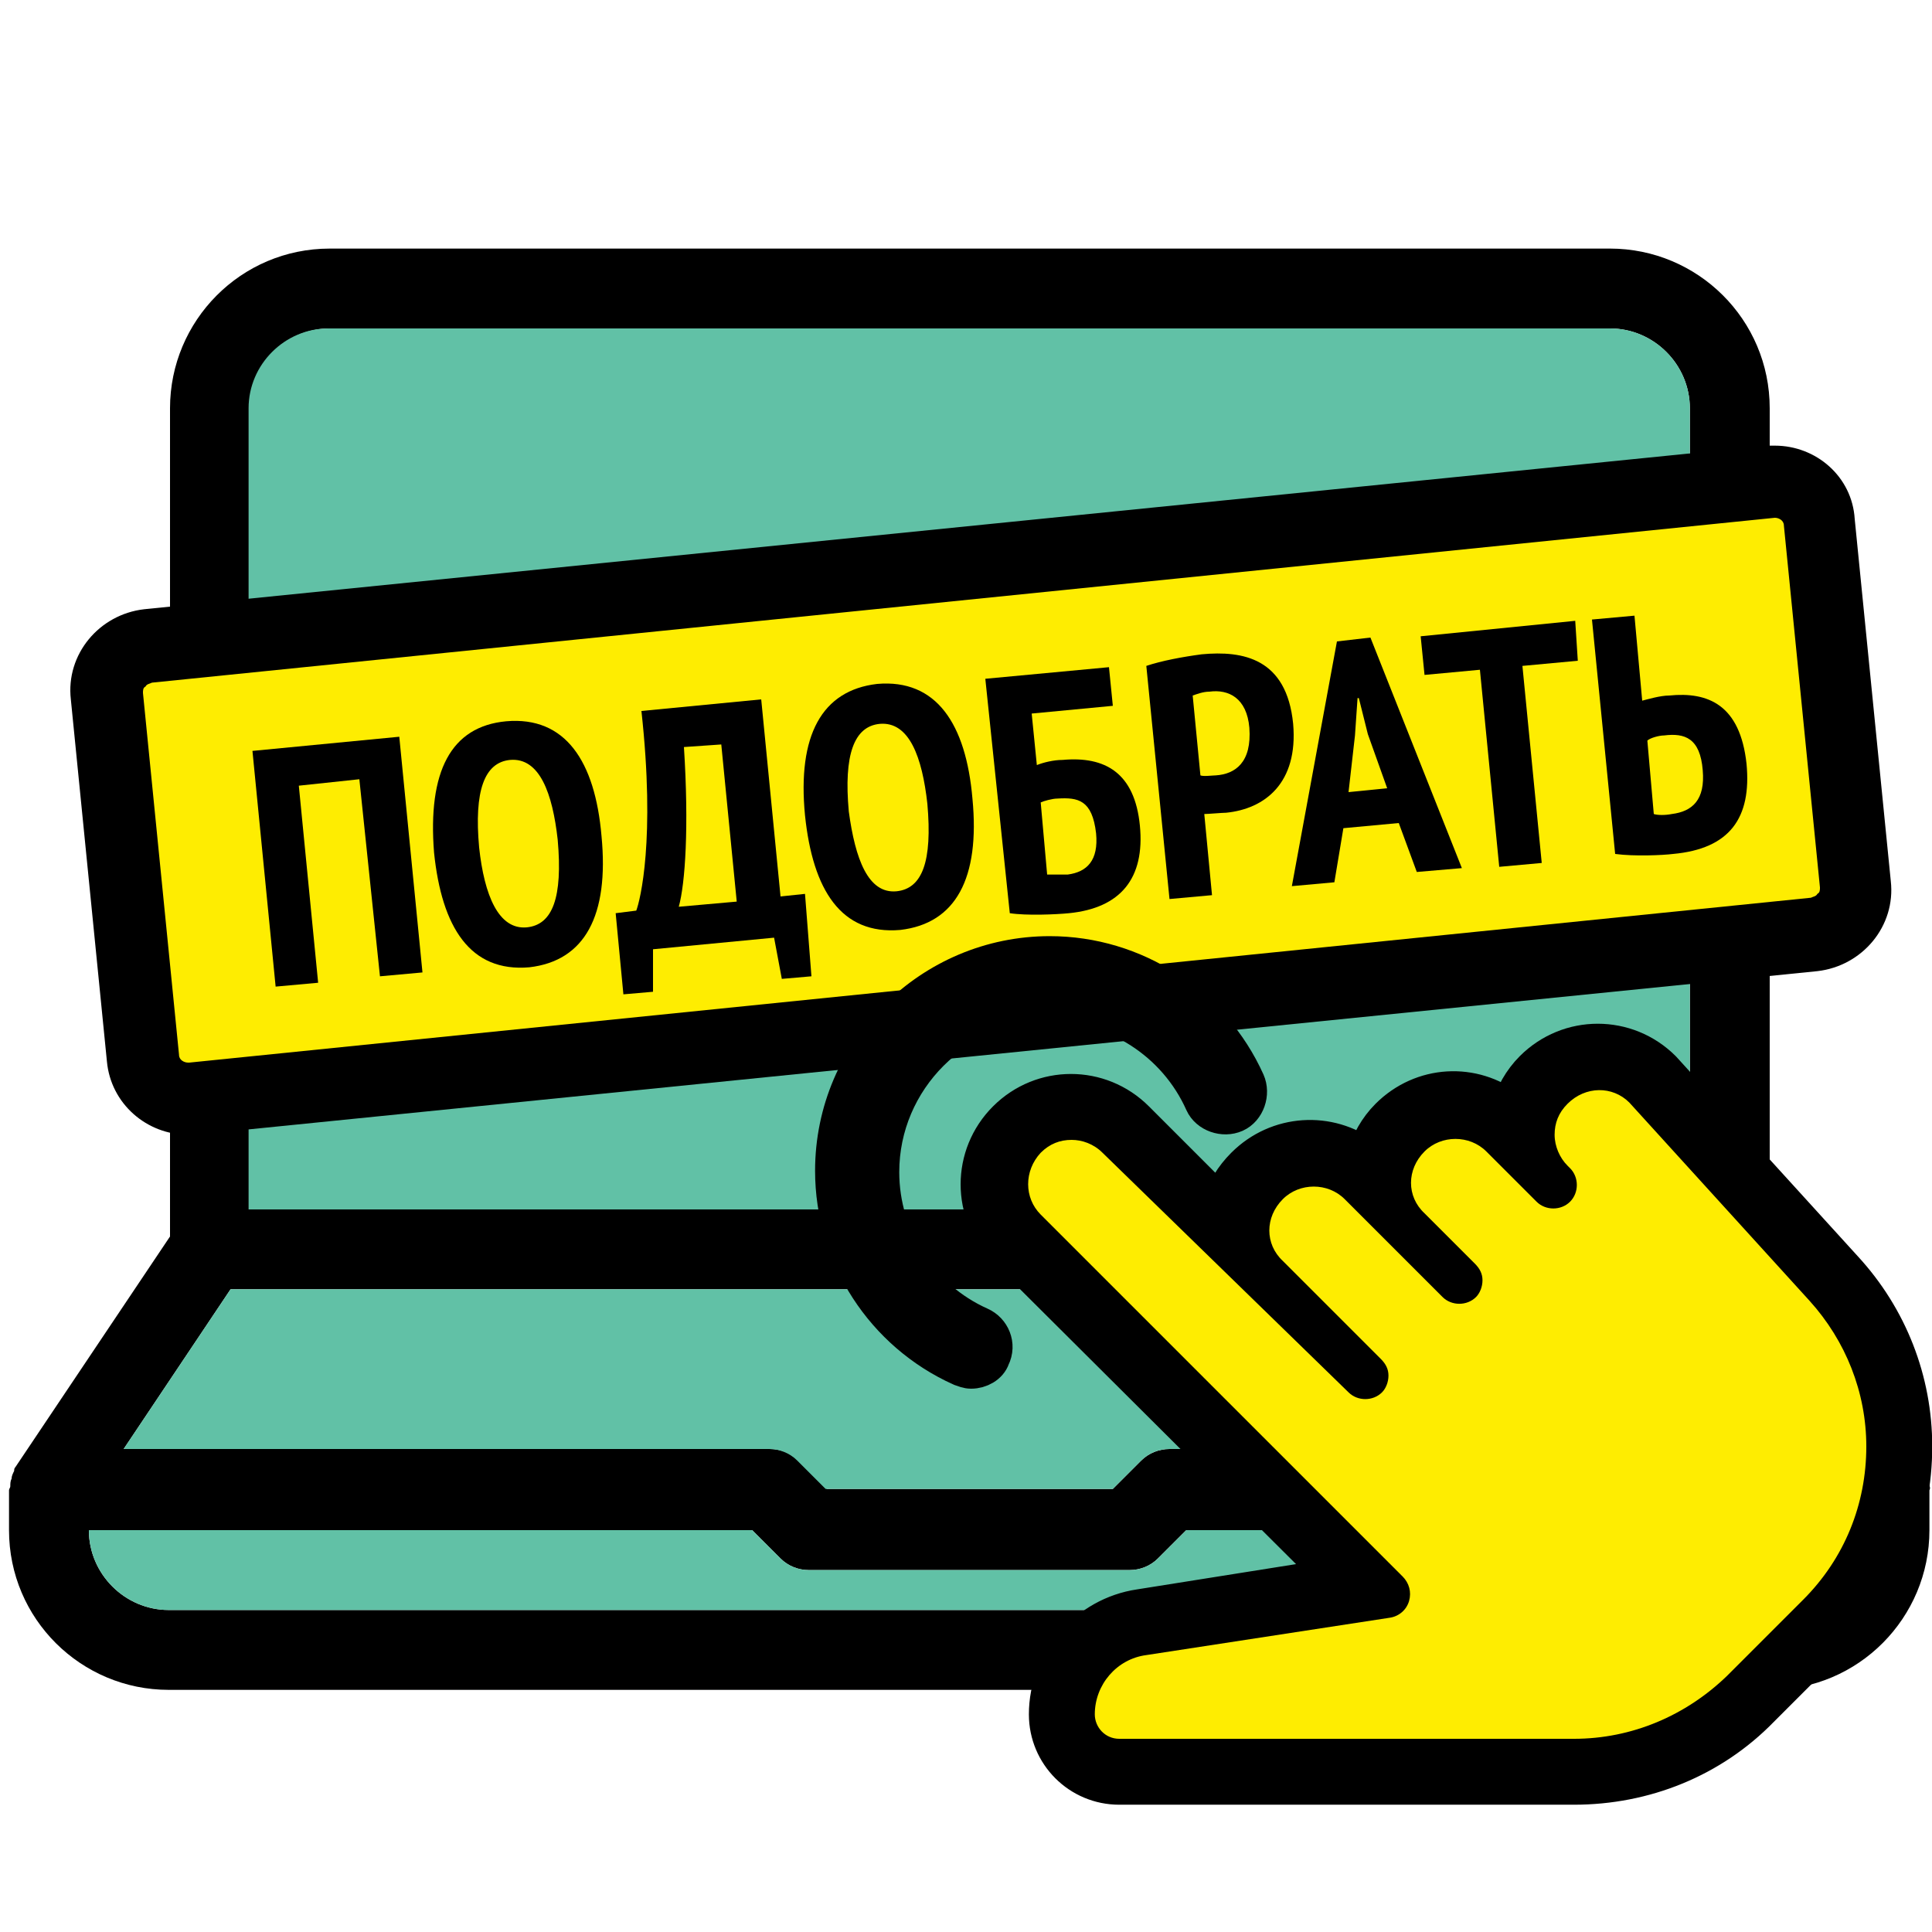 <?xml version="1.0" encoding="utf-8"?>
<!-- Generator: Adobe Illustrator 22.0.1, SVG Export Plug-In . SVG Version: 6.00 Build 0)  -->
<svg version="1.1" id="Слой_1" xmlns="http://www.w3.org/2000/svg" xmlns:xlink="http://www.w3.org/1999/xlink" x="0px" y="0px"
	 viewBox="0 0 150 150" style="enable-background:new 0 0 150 150;" xml:space="preserve">
<style type="text/css">
	.st0{fill:#61C1A6;}
	.st1{fill:#FEED01;}
	.st2{fill:#FFFFFF;}
	.st3{fill:none;stroke:#000000;stroke-width:9.921;stroke-linecap:round;stroke-linejoin:round;stroke-miterlimit:10;}
	.st4{fill:#FCEADE;}
	.st5{stroke:#000000;stroke-width:2.835;stroke-miterlimit:10;}
	.st6{stroke:#000000;stroke-width:1.134;stroke-miterlimit:10;}
	.st7{stroke:#000000;stroke-width:5.669;stroke-miterlimit:10;}
	.st8{fill:#FEED01;stroke:#000000;stroke-width:2.835;stroke-miterlimit:10;}
	.st9{fill:#FEED01;stroke:#000000;stroke-width:11.339;stroke-linecap:round;stroke-linejoin:round;stroke-miterlimit:10;}
	.st10{fill:#FEED01;stroke:#000000;stroke-width:5.669;stroke-linecap:round;stroke-linejoin:round;stroke-miterlimit:10;}
	.st11{fill:none;stroke:#000000;stroke-width:11.339;stroke-linecap:round;stroke-linejoin:round;stroke-miterlimit:10;}
	.st12{fill:#1D1D1B;}
</style>
<path d="M149.8,115.3c0-0.2-0.1-0.4-0.1-0.5c-0.1-0.2-0.1-0.4-0.3-0.6c0-0.1,0-0.2-0.1-0.2l-11.9-17.9V31.7
	c0-6.9-5.6-12.4-12.4-12.4H25.6c-6.9,0-12.4,5.6-12.4,12.4v64.3L1.2,113.9c-0.1,0.1-0.1,0.2-0.1,0.3c-0.1,0.2-0.2,0.4-0.2,0.6
	c-0.1,0.2-0.1,0.4-0.1,0.6c0,0.1-0.1,0.2-0.1,0.3v3.1c0,6.9,5.6,12.4,12.4,12.4h124.3c6.9,0,12.4-5.6,12.4-12.4v-3.1
	C149.9,115.5,149.8,115.4,149.8,115.3z M19.4,31.7c0-3.4,2.8-6.2,6.2-6.2H125c3.4,0,6.2,2.8,6.2,6.2v62.2H19.4V31.7z M17.9,100.1
	h114.8l8.3,12.4H90.8c-0.8,0-1.6,0.3-2.2,0.9l-2.2,2.2H64.2l-2.2-2.2c-0.6-0.6-1.4-0.9-2.2-0.9H9.6L17.9,100.1z M137.4,125H13.1
	c-3.4,0-6.2-2.8-6.2-6.2h51.5l2.2,2.2c0.6,0.6,1.4,0.9,2.2,0.9h24.9c0.8,0,1.6-0.3,2.2-0.9l2.2-2.2h51.5
	C143.7,122.2,140.9,125,137.4,125z"/>
<path class="st0" d="M19.3,31.7c0-3.4,2.8-6.2,6.2-6.2H125c3.4,0,6.2,2.8,6.2,6.2v62.2H19.3V31.7z"/>
<path class="st0" d="M17.9,100.1h114.8l8.3,12.4H90.8c-0.8,0-1.6,0.3-2.2,0.9l-2.2,2.2H64.1l-2.2-2.2c-0.6-0.6-1.4-0.9-2.2-0.9H9.6
	L17.9,100.1z"/>
<path class="st0" d="M137.4,125H13.1c-3.4,0-6.2-2.8-6.2-6.2h51.5l2.2,2.2c0.6,0.6,1.4,0.9,2.2,0.9h24.9c0.8,0,1.6-0.3,2.2-0.9
	l2.2-2.2h51.5C143.6,122.2,140.8,125,137.4,125z"/>
<g>
	<path class="st1" d="M14.6,85.3c-1.8,0-3.3-1.4-3.5-3.2L8.3,54c-0.2-1.9,1.2-3.7,3.2-3.9l125.9-12.7c0.1,0,0.2,0,0.4,0
		c1.8,0,3.3,1.4,3.5,3.2l2.8,28.1c0.2,1.9-1.2,3.7-3.2,3.9L15,85.3C14.9,85.3,14.8,85.3,14.6,85.3z"/>
	<path d="M137.8,40.2c0.3,0,0.7,0.2,0.7,0.6l2.8,28.1c0,0.2,0,0.4-0.2,0.5c-0.1,0.2-0.3,0.2-0.5,0.3L14.7,82.5c0,0-0.1,0-0.1,0
		c-0.3,0-0.7-0.2-0.7-0.6l-2.8-28.1c0-0.2,0-0.4,0.2-0.5c0.1-0.2,0.3-0.2,0.5-0.3L137.8,40.2C137.7,40.2,137.7,40.2,137.8,40.2
		 M137.8,34.6c-0.2,0-0.4,0-0.6,0L11.2,47.3c-3.5,0.4-6.1,3.5-5.7,7l2.8,28.1c0.3,3.3,3.1,5.7,6.3,5.7c0.2,0,0.4,0,0.6,0l125.9-12.7
		c3.5-0.4,6.1-3.5,5.7-7l-2.8-28.1C143.8,37,141,34.6,137.8,34.6L137.8,34.6z"/>
</g>
<g>
	<path d="M27.9,60.5L23.2,61l1.5,15.3l-3.3,0.3l-1.8-18.3l11.4-1.1l1.8,18.3l-3.3,0.3L27.9,60.5z"/>
	<path d="M39.3,56c4.6-0.4,6.9,3.1,7.4,8.9c0.6,6.2-1.3,9.7-5.6,10.2c-4.6,0.4-6.8-3.1-7.4-8.9C33.2,59.9,35,56.4,39.3,56z M40.9,72
		c2-0.2,2.8-2.3,2.4-6.8c-0.4-3.6-1.4-6.4-3.7-6.2c-2,0.2-2.8,2.4-2.4,6.8C37.6,69.5,38.7,72.2,40.9,72z"/>
	<path d="M63,75.8L60.7,76l-0.6-3.2l-9.4,0.9l0,3.3l-2.3,0.2l-0.6-6.3l1.6-0.2c0.3-0.8,1.5-5.5,0.4-15.5l9.3-0.9l1.5,15.3l1.9-0.2
		L63,75.8z M57.2,70L56,57.8L53.1,58c0.4,6.2,0.1,10.6-0.4,12.4L57.2,70z"/>
	<path d="M68.1,53.1c4.6-0.4,6.9,3.1,7.4,8.9c0.6,6.2-1.3,9.7-5.6,10.2c-4.6,0.4-6.8-3.1-7.4-8.9C61.9,57.1,63.8,53.6,68.1,53.1z
		 M69.6,69.2c2-0.2,2.8-2.3,2.4-6.8c-0.4-3.6-1.4-6.4-3.7-6.2c-2,0.2-2.8,2.4-2.4,6.8C66.4,66.7,67.4,69.4,69.6,69.2z"/>
	<path d="M76.5,52.7l9.6-0.9l0.3,3l-6.3,0.6l0.4,4c0.5-0.2,1.3-0.4,2-0.4c3.3-0.3,5.6,1,6,5.1c0.4,4.1-1.5,6.4-5.5,6.8
		c-1,0.1-3.3,0.2-4.6,0L76.5,52.7z M85.1,64.7c-0.3-2.6-1.4-2.8-3-2.7c-0.4,0-1.1,0.2-1.3,0.3l0.5,5.6c0.3,0,1,0,1.6,0
		C84.4,67.7,85.3,66.8,85.1,64.7z"/>
	<path d="M89,51.7c1.2-0.4,2.8-0.7,4.3-0.9c3.2-0.3,6.6,0.3,7.1,5.4c0.4,4.6-2.2,6.6-5.2,6.9c-0.3,0-1.4,0.1-1.7,0.1l0.6,6.3
		l-3.3,0.3L89,51.7z M93.2,60.2c0.2,0.1,1,0,1.2,0c1.5-0.1,2.8-1,2.6-3.7c-0.2-2.3-1.6-3-3.1-2.8c-0.5,0-1,0.2-1.3,0.3L93.2,60.2z"
		/>
	<path d="M108.6,63.9l-4.3,0.4l-0.7,4.2l-3.3,0.3l3.5-19l2.6-0.3l7.1,17.9l-3.5,0.3L108.6,63.9z M104.7,61.5l3-0.3l-1.5-4.2
		l-0.7-2.8l-0.1,0l-0.2,2.9L104.7,61.5z"/>
	<path d="M122.5,51.3l-4.3,0.4l1.5,15.3l-3.3,0.3L114.9,52l-4.3,0.4l-0.3-3l12-1.2L122.5,51.3z"/>
	<path d="M123.6,48.1l3.3-0.3l0.6,6.6c0.4-0.1,1.4-0.4,2.1-0.4c3-0.3,5.5,0.7,6,5.3c0.4,4.2-1.3,6.6-5.7,7c-0.8,0.1-3,0.2-4.5,0
		L123.6,48.1z M128.4,63.2c0.3,0.1,0.9,0.1,1.4,0c1.6-0.2,2.6-1.1,2.4-3.4c-0.2-2.5-1.4-2.9-3-2.7c-0.4,0-1.1,0.2-1.3,0.4
		L128.4,63.2z"/>
</g>
<path class="st5" d="M122.2,138.7H86.9c-3.1,0-5.6-2.5-5.6-5.6c0-4.1,3.1-7.7,7.2-8.3l15.1-2.4L78.1,97c-2.8-2.8-2.8-7.3,0-10.1
	c2.8-2.8,7.3-2.8,10.1,0l6.6,6.6c0.3-1.1,0.9-2.1,1.8-3c2.6-2.6,6.6-2.8,9.4-0.7c0.3-1.1,0.9-2.2,1.8-3.1c2.6-2.6,6.6-2.8,9.4-0.6
	c0.3-1.1,0.9-2.2,1.8-3.1c2.8-2.8,7.3-2.8,10.1,0l14.1,15.5c3.5,3.8,5.4,8.7,5.4,13.8c0,5.5-2.1,10.7-6,14.5l-5.9,5.9
	C132.9,136.6,127.7,138.7,122.2,138.7z M83.2,88.5c-0.9,0-1.7,0.3-2.4,1c-1.3,1.4-1.3,3.5,0,4.8l28.1,28.1c0.5,0.5,0.7,1.2,0.5,1.9
	c-0.2,0.7-0.8,1.2-1.5,1.3L89,128.5c-2.3,0.3-4,2.3-4,4.6c0,1,0.8,1.9,1.9,1.9h35.3c4.5,0,8.7-1.8,11.9-4.9l5.9-5.9
	c3.2-3.2,4.9-7.4,4.9-11.9c0-4.2-1.6-8.2-4.4-11.3l-14-15.4c-1.3-1.3-3.4-1.3-4.8,0.1c-0.7,0.7-1,1.5-1,2.4c0,0.9,0.4,1.8,1,2.4
	l0.2,0.2c0.7,0.7,0.7,1.9,0,2.6c-0.7,0.7-1.9,0.7-2.6,0l0,0c0,0,0,0,0,0l0,0h0l0,0l0,0l0,0c0,0,0,0,0,0l0,0l0,0l0,0l0,0c0,0,0,0,0,0
	l0,0l0,0c0,0,0,0,0,0l-3.9-3.9c-1.3-1.3-3.5-1.3-4.8,0c-1.4,1.4-1.4,3.5,0,4.8l3.9,3.9c0.4,0.4,0.6,0.8,0.6,1.3c0,0.5-0.2,1-0.5,1.3
	c-0.7,0.7-1.9,0.7-2.6,0l-7.6-7.6c-1.3-1.3-3.5-1.3-4.8,0c-1.4,1.4-1.4,3.5,0,4.8l7.6,7.6c0.4,0.4,0.6,0.8,0.6,1.3
	c0,0.5-0.2,1-0.5,1.3c-0.7,0.7-1.9,0.7-2.6,0L85.6,89.5C84.9,88.8,84,88.5,83.2,88.5z"/>
<path class="st5" d="M75.4,106.4c-0.3,0-0.5-0.1-0.8-0.2c-6-2.7-9.9-8.7-9.9-15.3c0-9.3,7.6-16.8,16.8-16.8c6.6,0,12.6,3.9,15.3,9.9
	c0.4,0.9,0,2.1-0.9,2.5c-0.9,0.4-2.1,0-2.5-0.9c-2.1-4.7-6.8-7.7-11.9-7.7c-7.2,0-13.1,5.9-13.1,13.1c0,5.1,3,9.8,7.7,11.9
	c0.9,0.4,1.4,1.5,0.9,2.5C76.8,106,76.1,106.4,75.4,106.4z"/>
<path class="st1" d="M83.2,88.5c-0.9,0-1.7,0.3-2.4,1c-1.3,1.4-1.3,3.5,0,4.8l28.1,28.1c0.5,0.5,0.7,1.2,0.5,1.9
	c-0.2,0.7-0.8,1.2-1.5,1.3L89,128.5c-2.3,0.3-4,2.3-4,4.6c0,1,0.8,1.9,1.9,1.9h35.3c4.5,0,8.7-1.8,11.9-4.9l5.9-5.9
	c3.2-3.2,4.9-7.4,4.9-11.9c0-4.2-1.6-8.2-4.4-11.3l-14-15.4c-1.3-1.3-3.4-1.3-4.8,0.1c-0.7,0.7-1,1.5-1,2.4c0,0.9,0.4,1.8,1,2.4
	l0.2,0.2c0.7,0.7,0.7,1.9,0,2.6c-0.7,0.7-1.9,0.7-2.6,0l0,0c0,0,0,0,0,0l0,0h0l0,0l0,0l0,0c0,0,0,0,0,0l0,0l0,0l0,0l0,0c0,0,0,0,0,0
	l0,0l0,0c0,0,0,0,0,0l-3.9-3.9c-1.3-1.3-3.5-1.3-4.8,0c-1.4,1.4-1.4,3.5,0,4.8l3.9,3.9c0.4,0.4,0.6,0.8,0.6,1.3c0,0.5-0.2,1-0.5,1.3
	c-0.7,0.7-1.9,0.7-2.6,0l-7.6-7.6c-1.3-1.3-3.5-1.3-4.8,0c-1.4,1.4-1.4,3.5,0,4.8l7.6,7.6c0.4,0.4,0.6,0.8,0.6,1.3
	c0,0.5-0.2,1-0.5,1.3c-0.7,0.7-1.9,0.7-2.6,0L85.6,89.5C84.9,88.8,84,88.5,83.2,88.5z"/>
</svg>
